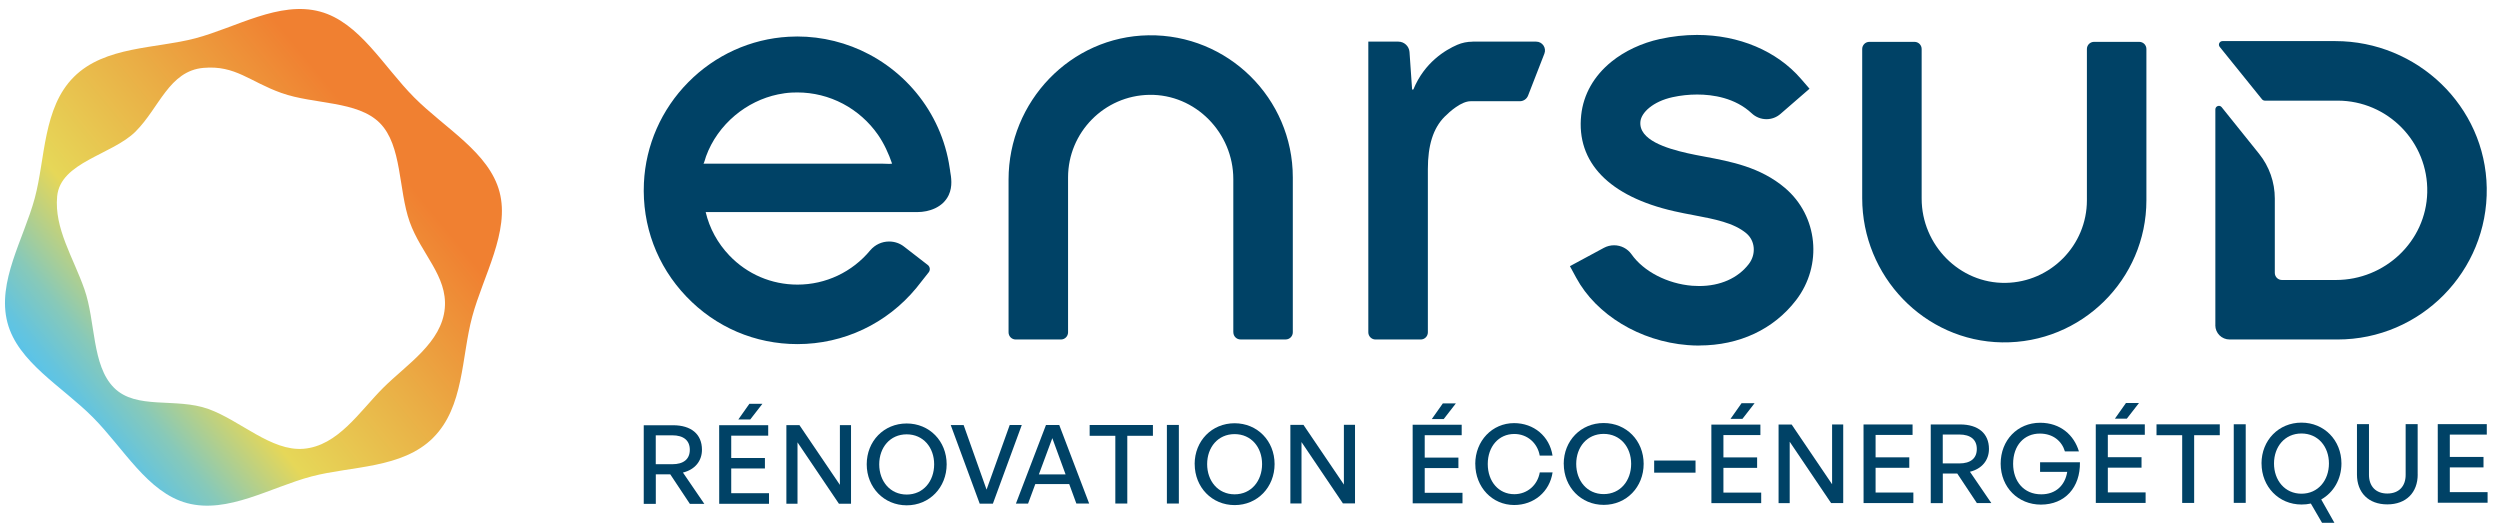 <?xml version="1.0" encoding="UTF-8"?>
<svg xmlns="http://www.w3.org/2000/svg" xmlns:xlink="http://www.w3.org/1999/xlink" id="Calque_1" viewBox="0 0 563.85 119.74">
  <defs>
    <style>.cls-1{fill:#004266;}.cls-2{fill:url(#Dégradé_sans_nom_720);}</style>
    <linearGradient id="Dégradé_sans_nom_720" x1="14.63" y1="92.96" x2="86.36" y2="34.08" gradientUnits="userSpaceOnUse">
      <stop offset="0" stop-color="#57c3ec"></stop>
      <stop offset=".05" stop-color="#64c4de"></stop>
      <stop offset=".15" stop-color="#87c9b9"></stop>
      <stop offset=".27" stop-color="#c0d17e"></stop>
      <stop offset=".35" stop-color="#e6d758"></stop>
      <stop offset=".68" stop-color="#eaad45"></stop>
      <stop offset="1" stop-color="#f08031"></stop>
    </linearGradient>
  </defs>
  <g>
    <g>
      <path class="cls-1" d="M145.19,113.64v-17.73s6.61,0,6.61,0c4.07,0,6.52,1.99,6.52,5.53,0,2.54-1.6,4.49-4.29,5.14l4.82,7.06h-3.26s-4.42-6.66-4.42-6.66h-3.26s0,6.67,0,6.67h-2.72Zm2.71-8.94h3.73c2.52,0,3.95-1.12,3.95-3.26,0-2.12-1.43-3.26-3.95-3.26h-3.73s0,6.52,0,6.52Z"></path>
      <path class="cls-1" d="M173.44,113.62h-11.23s-.01-17.72-.01-17.72h11.06s0,2.36,0,2.36h-8.34s0,5.04,0,5.04h7.6s0,2.36,0,2.36h-7.6s0,5.58,0,5.58h8.52s0,2.36,0,2.36Zm-6.92-19.01l2.49-3.53h2.94s-2.74,3.53-2.74,3.53h-2.69Z"></path>
      <path class="cls-1" d="M179.87,99.77v13.85s-2.51,0-2.51,0v-17.73s2.95,0,2.95,0l9.12,13.47v-13.48s2.51,0,2.51,0v17.73s-2.73,0-2.73,0l-9.34-13.84Z"></path>
      <path class="cls-1" d="M195.48,104.72c0-5.23,3.87-9.21,9.01-9.21,5.14,0,9.01,3.97,9.02,9.2,0,5.23-3.87,9.26-9.01,9.26-5.13,0-9.01-4.02-9.02-9.25Zm15.21,0c0-3.8-2.45-6.76-6.2-6.76-3.75,0-6.19,2.97-6.19,6.77,0,3.8,2.45,6.81,6.2,6.81,3.75,0,6.19-3.02,6.19-6.82Z"></path>
      <path class="cls-1" d="M223.95,113.59h-2.99s-6.53-17.72-6.53-17.72h2.91s5.17,14.56,5.17,14.56l5.22-14.57h2.72s-6.51,17.73-6.51,17.73Z"></path>
      <path class="cls-1" d="M241.15,109.18h-7.65s-1.63,4.4-1.63,4.4h-2.74s6.78-17.73,6.78-17.73h2.99s6.75,17.72,6.75,17.72h-2.89s-1.61-4.39-1.61-4.39Zm-6.84-2.19h6.02s-2.99-8.17-2.99-8.17l-3.03,8.17Z"></path>
      <path class="cls-1" d="M251.55,113.57v-15.28s-5.79,0-5.79,0v-2.44s14.27,0,14.27,0v2.44s-5.78,0-5.78,0v15.28s-2.71,0-2.71,0Z"></path>
      <path class="cls-1" d="M263.18,113.57v-17.73s2.7,0,2.7,0v17.73s-2.7,0-2.7,0Z"></path>
      <path class="cls-1" d="M269.44,104.67c0-5.23,3.87-9.21,9.01-9.21,5.13,0,9.01,3.97,9.02,9.2,0,5.23-3.87,9.26-9,9.26-5.14,0-9.01-4.02-9.02-9.25Zm15.21,0c0-3.8-2.45-6.76-6.2-6.76-3.75,0-6.19,2.97-6.19,6.77,0,3.8,2.45,6.81,6.2,6.81,3.75,0,6.19-3.02,6.19-6.82Z"></path>
      <path class="cls-1" d="M293.54,99.7v13.85s-2.51,0-2.51,0v-17.73s2.95,0,2.95,0l9.12,13.47v-13.48s2.51,0,2.51,0v17.73s-2.73,0-2.73,0l-9.34-13.84Z"></path>
      <path class="cls-1" d="M329.85,113.52h-11.23s-.01-17.72-.01-17.72h11.06s0,2.36,0,2.36h-8.34s0,5.04,0,5.04h7.6s0,2.37,0,2.37h-7.6s0,5.58,0,5.58h8.52s0,2.36,0,2.36Zm-6.92-19.01l2.49-3.53h2.94s-2.74,3.53-2.74,3.53h-2.69Z"></path>
      <path class="cls-1" d="M332.73,104.64c0-5.21,3.82-9.21,8.76-9.21,4.44,0,8,2.96,8.67,7.33h-2.89c-.5-2.86-2.82-4.89-5.75-4.88-3.51,0-5.97,2.84-5.97,6.77,0,3.97,2.47,6.81,5.98,6.81,2.94,0,5.26-2.05,5.75-4.92h2.89c-.66,4.39-4.22,7.36-8.66,7.36-4.94,0-8.77-4.02-8.77-9.25Z"></path>
      <path class="cls-1" d="M352.68,104.62c0-5.23,3.87-9.21,9.01-9.21,5.13,0,9.01,3.97,9.02,9.2,0,5.23-3.87,9.26-9,9.26-5.14,0-9.01-4.02-9.02-9.25Zm15.21,0c0-3.8-2.45-6.76-6.2-6.76-3.75,0-6.19,2.97-6.19,6.77,0,3.8,2.45,6.81,6.2,6.81,3.75,0,6.19-3.02,6.19-6.82Z"></path>
      <path class="cls-1" d="M373.08,106.6v-2.73s9.33,0,9.33,0v2.73s-9.33,0-9.33,0Z"></path>
      <path class="cls-1" d="M397.22,113.48h-11.23s-.01-17.72-.01-17.72h11.06s0,2.36,0,2.36h-8.34s0,5.04,0,5.04h7.6s0,2.36,0,2.36h-7.6s0,5.58,0,5.58h8.52s0,2.36,0,2.36Zm-6.92-19.01l2.49-3.53h2.94s-2.74,3.53-2.74,3.53h-2.69Z"></path>
      <path class="cls-1" d="M403.65,99.63v13.85s-2.51,0-2.51,0v-17.73s2.95,0,2.95,0l9.12,13.47v-13.48s2.51,0,2.51,0v17.73s-2.73,0-2.73,0l-9.34-13.84Z"></path>
      <path class="cls-1" d="M431.54,113.46h-11.23s-.01-17.72-.01-17.72h11.06s0,2.36,0,2.36h-8.34s0,5.04,0,5.04h7.6s0,2.36,0,2.36h-7.6s0,5.58,0,5.58h8.52s0,2.36,0,2.36Z"></path>
      <path class="cls-1" d="M435.46,113.46v-17.73s6.61,0,6.61,0c4.07,0,6.52,2,6.52,5.53,0,2.54-1.6,4.49-4.29,5.14l4.82,7.06h-3.26s-4.42-6.66-4.42-6.66h-3.26s0,6.67,0,6.67h-2.72Zm2.71-8.94h3.73c2.52,0,3.95-1.12,3.95-3.26,0-2.12-1.43-3.26-3.95-3.26h-3.73s0,6.52,0,6.52Z"></path>
      <path class="cls-1" d="M451.23,104.56c0-5.23,3.75-9.21,8.91-9.21,4.57,0,7.65,2.79,8.74,6.46h-3.16c-.67-2.27-2.62-4.02-5.66-4.02-3.51,0-6.02,2.65-6.02,6.82,0,3.93,2.4,6.89,6.35,6.88,3.28,0,5.36-2.03,5.85-5.06h-6.12s0-2.17,0-2.17h8.99c.1,5.67-3.38,9.55-8.81,9.55-5.11,0-9.06-3.87-9.07-9.25Z"></path>
      <path class="cls-1" d="M483.92,113.43h-11.23s-.01-17.72-.01-17.72h11.06s0,2.36,0,2.36h-8.34s0,5.04,0,5.04h7.6s0,2.37,0,2.37h-7.6s0,5.58,0,5.58h8.52s0,2.36,0,2.36Zm-6.92-19.01l2.49-3.53h2.94s-2.74,3.53-2.74,3.53h-2.69Z"></path>
      <path class="cls-1" d="M492.17,113.43v-15.28s-5.79,0-5.79,0v-2.44s14.27,0,14.27,0v2.44s-5.78,0-5.78,0v15.28s-2.71,0-2.71,0Z"></path>
      <path class="cls-1" d="M503.8,113.42v-17.73s2.7,0,2.7,0v17.73s-2.7,0-2.7,0Z"></path>
      <path class="cls-1" d="M510.06,104.53c0-5.23,3.87-9.21,9.01-9.21,5.13,0,9.01,3.97,9.02,9.2,0,3.58-1.8,6.57-4.56,8.13l2.97,5.26h-2.79s-2.52-4.34-2.52-4.34c-.67,.15-1.38,.22-2.1,.22-5.14,0-9.01-4.02-9.02-9.25Zm15.21,0c0-3.8-2.45-6.76-6.2-6.76-3.75,0-6.19,2.97-6.19,6.77,0,3.8,2.45,6.81,6.2,6.81,3.75,0,6.19-3.02,6.19-6.82Z"></path>
      <path class="cls-1" d="M545.29,107.02c0,4.07-2.61,6.74-6.86,6.74-4.25,0-6.84-2.66-6.84-6.74v-11.36s2.71,0,2.71,0v11.43c0,2.57,1.52,4.22,4.13,4.22,2.64,0,4.15-1.66,4.14-4.22v-11.43s2.71,0,2.71,0v11.36Z"></path>
      <path class="cls-1" d="M561.05,113.38h-11.23s-.01-17.72-.01-17.72h11.06s0,2.36,0,2.36h-8.34s0,5.04,0,5.04h7.6s0,2.36,0,2.36h-7.6s0,5.58,0,5.58h8.52s0,2.36,0,2.36Z"></path>
    </g>
    <path class="cls-1" d="M332.14,9.39c2.61,0,10.23,0,14.33,0,1.4,0,2.36,1.41,1.85,2.71l-3.68,9.46c-.3,.77-1.04,1.27-1.86,1.27h-11.09c-2.11,0-4.7,2.32-5.85,3.47-2.62,2.62-3.8,6.51-3.8,11.82s0,10.34,0,15.89v20.95c0,.89-.72,1.61-1.61,1.61h-10.2c-.89,0-1.62-.73-1.62-1.62V9.39h6.77c1.32,0,2.42,1.02,2.52,2.33l.58,8.36c.01,.17,.24,.2,.31,.05,2.5-6.06,7.2-8.86,9.87-10.02,1.09-.47,2.27-.71,3.46-.71Z"></path>
    <path class="cls-1" d="M214.3,38.55c-.04-.23-.08-.45-.11-.67-.23-1.59-.57-3.16-1.02-4.68-.87-2.99-2.16-5.86-3.81-8.52-3.25-5.23-7.86-9.52-13.31-12.41-4.98-2.64-10.59-4.04-16.24-4.04-.66,0-1.31,.02-1.96,.06-8.53,.48-16.57,4.13-22.62,10.26-6.06,6.13-9.61,14.21-10,22.74-.44,9.58,2.95,18.66,9.56,25.58,6.61,6.93,15.52,10.74,25.08,10.74,10.4,0,20.16-4.61,26.81-12.67l2.78-3.52c.4-.51,.31-1.25-.2-1.65l-5.36-4.15c-.97-.76-2.14-1.15-3.38-1.15-1.62,0-3.16,.72-4.23,1.97-4.07,4.92-10.05,7.75-16.42,7.75-5.86,0-11.33-2.34-15.38-6.58-2.64-2.77-4.48-6.14-5.33-9.78h47.77c2.54,0,5.72-1.01,7.04-3.83,.93-1.98,.56-4.06,.32-5.44Zm-55.64-1.63c.1,0,.52-1.51,.58-1.66,1.31-3.6,3.6-6.77,6.53-9.23,2.79-2.34,6.14-4,9.7-4.74,1.02-.21,2.06-.36,3.1-.41,.42-.02,.85-.03,1.27-.03,3.57,0,7.12,.88,10.28,2.55s5.88,4.09,7.91,7.01c1.35,1.95,2.41,4.26,3.17,6.5-.63,.1-1.36,.01-2.01,.01h-40.54Z"></path>
    <path class="cls-1" d="M383.27,77.94c-.88,0-1.77-.04-2.67-.11-10.74-.86-20.59-6.83-25.11-15.2l-1.41-2.6,7.66-4.13c.7-.38,1.5-.58,2.3-.58,1.57,0,3.03,.76,3.93,2.03,2.71,3.87,8.09,6.65,13.69,7.1,.52,.04,1.05,.06,1.57,.06,4.76,0,8.74-1.77,11.2-4.97,1.68-2.19,1.44-5.22-.54-6.9-2.84-2.4-7.21-3.22-11.84-4.1-1.45-.27-2.96-.56-4.45-.9-14.67-3.33-22.12-11.03-20.98-21.68,.5-4.66,2.86-8.83,6.82-12.04,2.97-2.41,6.86-4.23,10.94-5.12,2.78-.61,5.6-.92,8.37-.92,9.44,0,17.98,3.6,23.43,9.89l1.94,2.24-6.56,5.69c-.87,.76-1.99,1.18-3.15,1.18-1.24,0-2.43-.47-3.34-1.33-3.75-3.5-8.76-4.23-12.3-4.23-1.86,0-3.71,.2-5.51,.59-4.5,.98-7.07,3.5-7.28,5.48-.45,4.16,5.84,6.08,10.6,7.16,1.24,.28,2.53,.53,3.9,.78,5.9,1.11,12.55,2.36,18.09,7.05,7.46,6.31,8.56,17.43,2.52,25.31-5.06,6.59-12.81,10.22-21.82,10.23h0Z"></path>
    <path class="cls-1" d="M451.56,77.22c-17.59-.27-31.56-14.95-31.56-32.54V11.05c0-.89,.72-1.61,1.61-1.61h10.19c.89,0,1.61,.72,1.61,1.61V44.8c0,10.43,8.53,19.18,18.96,19,10.13-.17,18.31-8.47,18.31-18.63V11.05c0-.89,.72-1.61,1.61-1.61h10.2c.89,0,1.61,.72,1.61,1.61V45.17c0,17.84-14.65,32.32-32.55,32.05Z"></path>
    <path class="cls-1" d="M278.16,74.95V40.39c0-10.43-8.53-19.18-18.96-19-10.13,.17-18.31,8.47-18.31,18.63v34.94c0,.89-.72,1.61-1.61,1.61h-10.2c-.89,0-1.61-.72-1.61-1.61V40.5c0-17.59,13.97-32.27,31.56-32.54,17.9-.27,32.55,14.21,32.55,32.05v34.94c0,.89-.72,1.61-1.61,1.61h-10.19c-.89,0-1.61-.72-1.61-1.61Z"></path>
    <path class="cls-1" d="M499.65,73.33V24.68c0-.76,.96-1.1,1.43-.5l8.43,10.5c2.3,2.86,3.55,6.42,3.55,10.1v16.76c0,.89,.72,1.61,1.61,1.61h12.17c11.05,0,20.34-8.7,20.6-19.74,.27-11.38-8.91-20.71-20.22-20.71h-16.42c-.24-.01-.47-.12-.63-.31l-9.53-11.81c-.43-.53-.05-1.31,.63-1.31h25.44c18.46,.01,33.87,14.67,34.15,33.13,.29,18.79-14.92,34.17-33.64,34.17h-24.36c-1.78,0-3.22-1.44-3.22-3.22Z"></path>
  </g>
  <path class="cls-2" d="M97.68,98.75c-7,6.97-18.47,6.34-27.39,8.7-9.2,2.42-18.93,8.49-28.11,6.02-8.91-2.4-14.28-12.36-21.24-19.36-6.97-7-16.91-12.41-19.26-21.34-2.42-9.2,3.69-18.9,6.16-28.08,2.4-8.91,1.83-20.38,8.83-27.35,7-6.97,18.47-6.34,27.39-8.7C53.25,6.21,62.98,.14,72.17,2.61c8.91,2.4,14.28,12.36,21.24,19.36,6.97,7,16.91,12.41,19.26,21.34s-3.69,18.9-6.16,28.08-1.83,20.38-8.83,27.35ZM30.6,29.65c-5.33,5.3-16.99,6.89-17.71,14.64-.68,7.24,3.63,13.76,6.15,20.95,2.56,7.31,1.63,17.14,6.66,22.2s13.97,2.17,21.29,4.8c7.19,2.58,14.19,9.57,21.45,8.98,7.8-.64,12.68-8.46,18.02-13.78,5.34-5.31,13.18-10.15,13.86-17.95,.63-7.26-5.38-12.26-7.93-19.47s-1.69-17.21-6.72-22.27-14.87-4.17-22.17-6.77c-7.18-2.55-10.38-6.31-17.62-5.67-7.75,.69-9.96,9.03-15.29,14.34Z"></path>
</svg>
